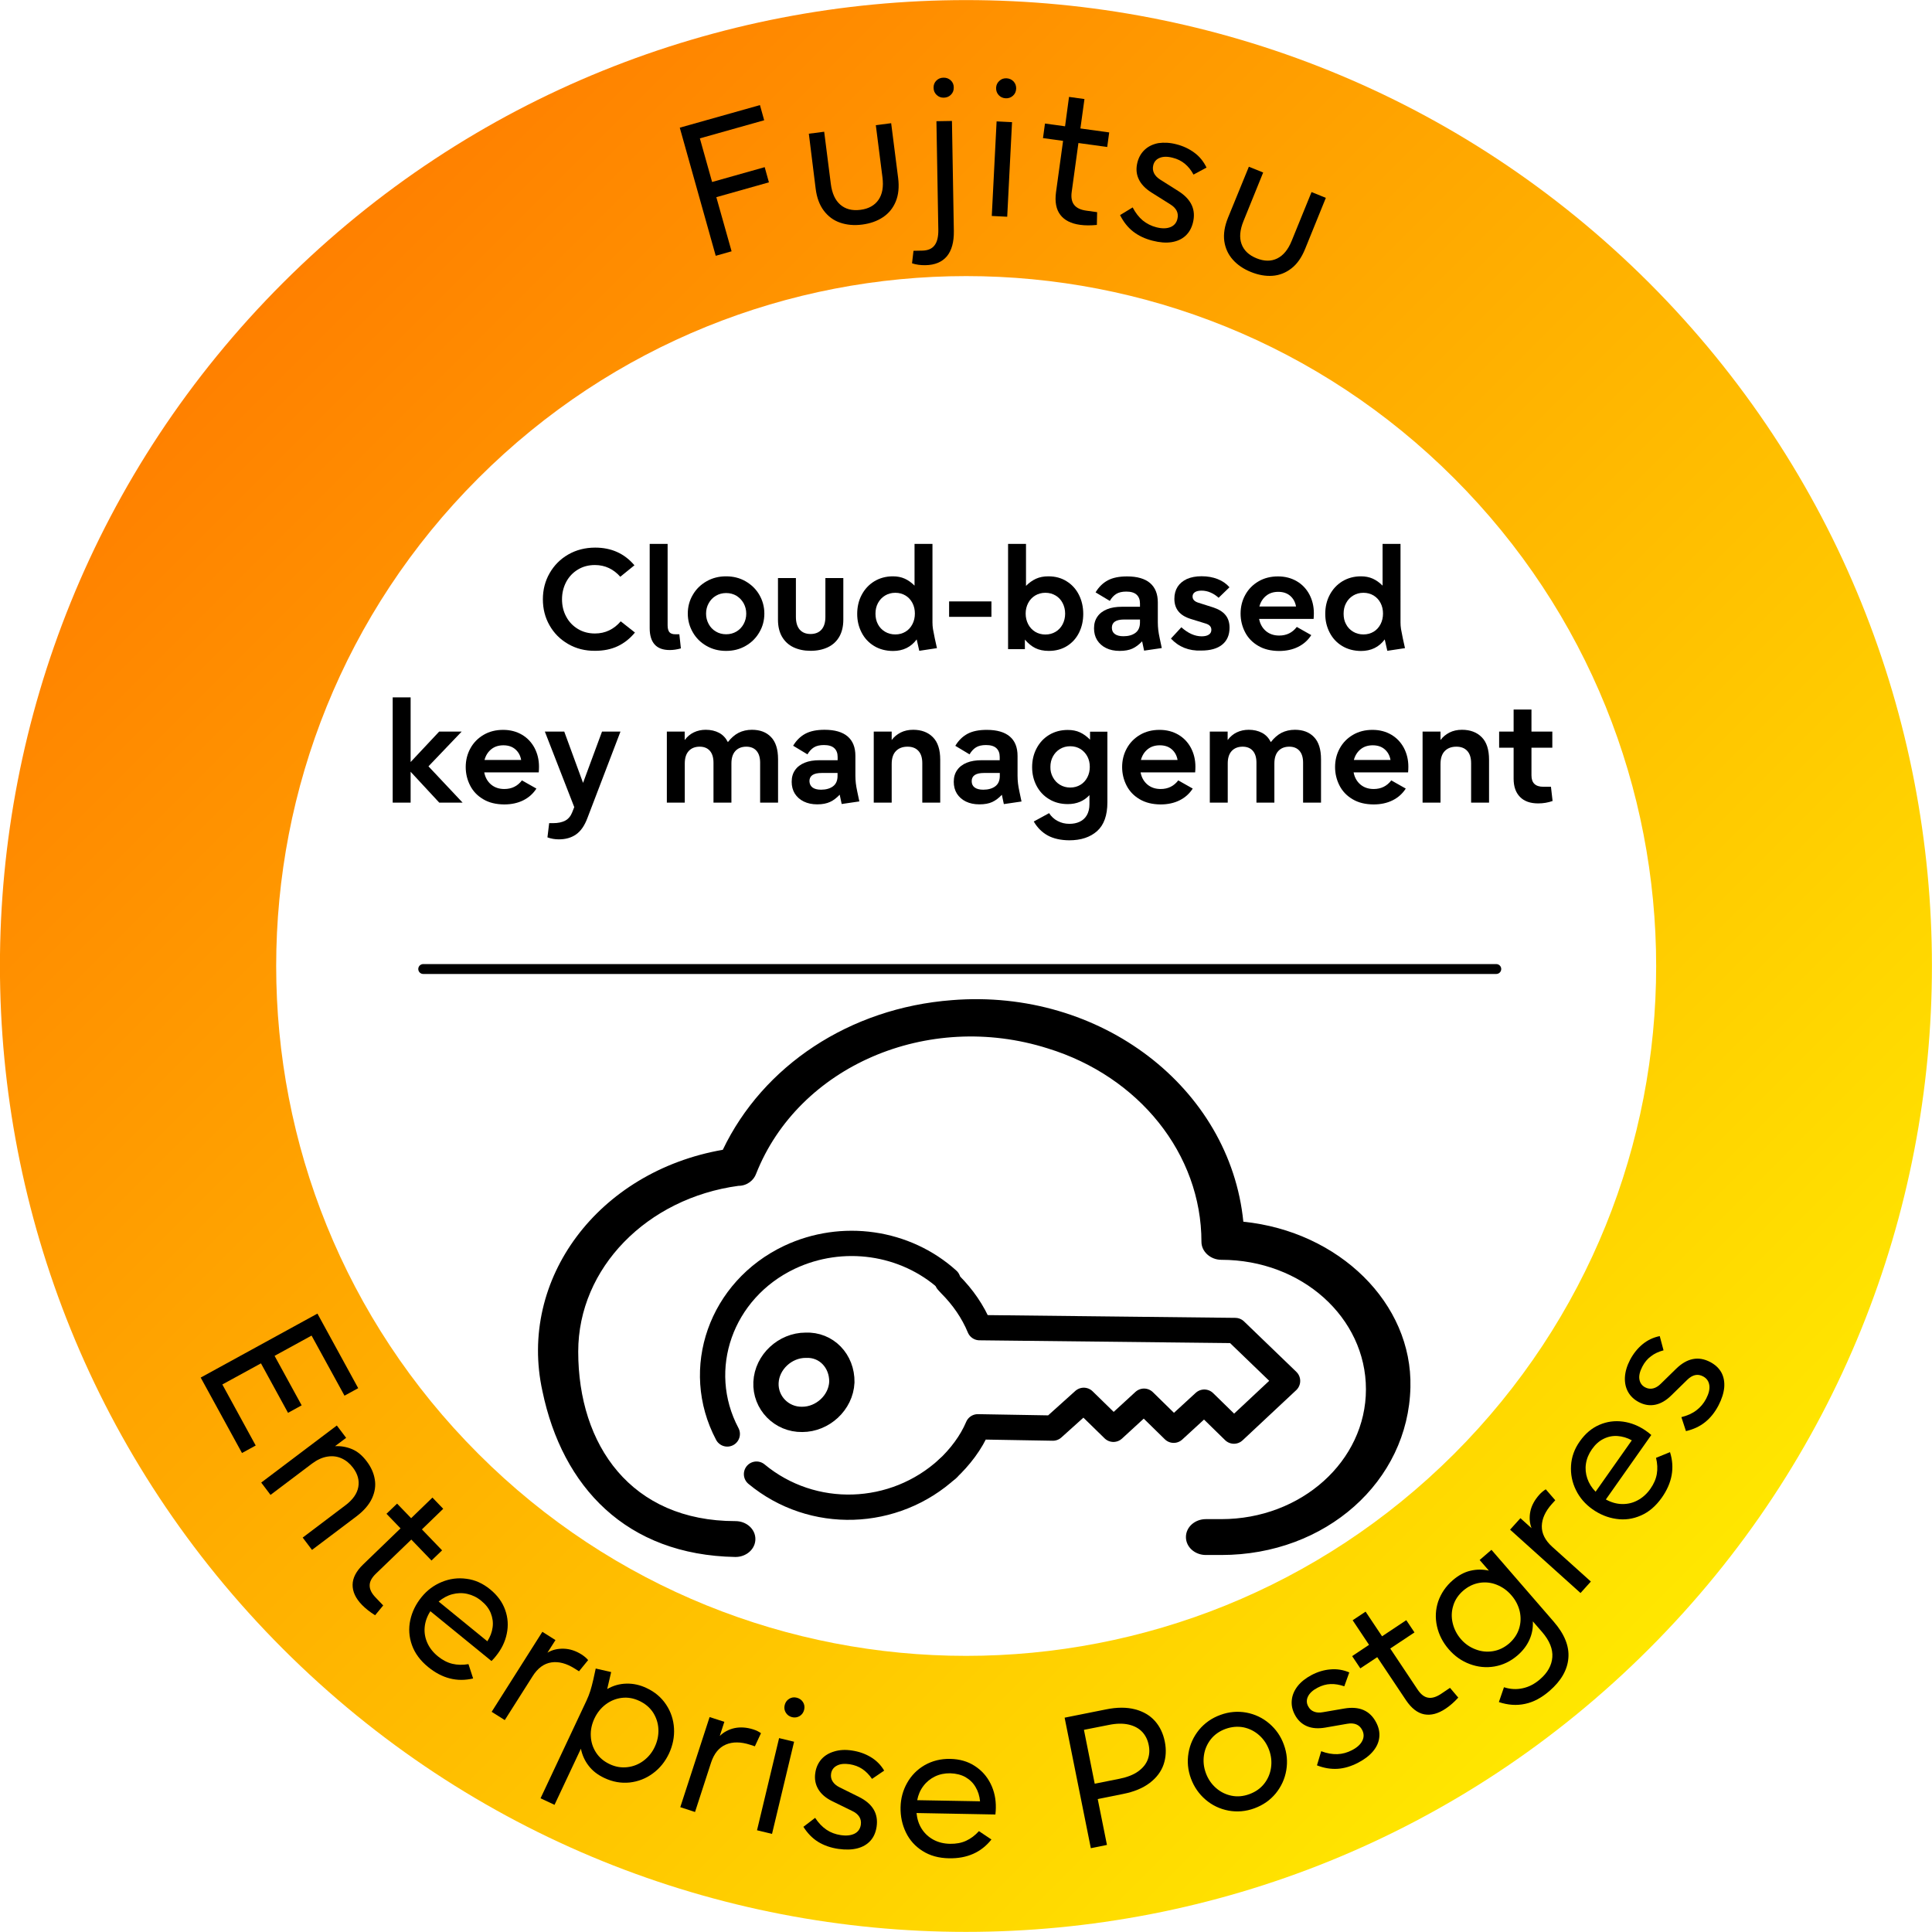 <?xml version="1.0" encoding="utf-8"?>
<!-- Generator: Adobe Illustrator 28.1.0, SVG Export Plug-In . SVG Version: 6.00 Build 0)  -->
<svg version="1.1" id="Layer_1" xmlns="http://www.w3.org/2000/svg" xmlns:xlink="http://www.w3.org/1999/xlink" x="0px" y="0px"
	 viewBox="0 0 2241 2241" style="enable-background:new 0 0 2241 2241;" xml:space="preserve">
<style type="text/css">
	.st0{fill:url(#SVGID_1_);}
	.st1{fill-rule:evenodd;clip-rule:evenodd;}
	.st2{fill:none;stroke:#000000;stroke-width:11.462;stroke-linecap:round;stroke-miterlimit:8;}
	.st3{enable-background:new    ;}
	.st4{fill:none;stroke:#000000;stroke-width:29.33;stroke-linecap:round;stroke-linejoin:round;stroke-miterlimit:10;}
	.st5{fill:none;stroke:#000000;stroke-width:29.33;stroke-miterlimit:8;}
</style>
<linearGradient id="SVGID_1_" gradientUnits="userSpaceOnUse" x1="2691.75" y1="4277.55" x2="1107.25" y2="2693.05" gradientTransform="matrix(1 0 0 1 -779 -2365)">
	<stop  offset="0" style="stop-color:#FFE700"/>
	<stop  offset="1" style="stop-color:#FF8000"/>
</linearGradient>
<path class="st0" d="M1912.9,328.1c-218.9-218.7-505.5-328-792.3-328s-573.4,109.3-792.4,328c-437.7,437.6-437.7,1146.8,0,1584.5
	s1146.8,437.7,1584.5,0C2350.3,1475.2,2350.3,765.8,1912.9,328.1z M1120.6,1920.7c-204.8,0-409.7-78.2-565.8-234.4
	c-312.6-312.4-312.6-819.2,0-1131.6c312.6-312.6,819.2-312.6,1131.8,0s312.6,819.2,0,1131.8
	C1530.1,1842.7,1325.4,1920.7,1120.6,1920.7z"/>
<path class="st1" d="M368.2,1523.7l47.3,86.5l-15.9,8.7l-38.2-69.7l-42.9,23.5l31.4,57.4l-15.8,8.7l-31.4-57.4l-44.8,24.5l38.7,70.8
	l-15.9,8.7l-47.9-87.5L368.2,1523.7z"/>
<path class="st1" d="M425.4,1695.1c5,6.6,8.1,13.5,9.3,20.8c1.3,7.3,0.2,14.7-3.2,22.1c-3.4,7.4-9.4,14.3-17.9,20.8l-51.7,39
	l-10.8-14.3l49.9-37.7c8.3-6.3,13.2-13.3,14.6-20.9s-0.6-15.1-6.1-22.4c-3.8-5-8.2-8.6-13.3-10.9c-5.1-2.3-10.6-3-16.5-2
	c-5.9,0.9-11.9,3.7-17.8,8.1l-48.1,36.3l-10.8-14.3l87.7-66.2l10.8,14.3l-12.9,9.7c6.8-0.4,13.4,0.8,19.7,3.4
	C414.7,1683.6,420.3,1688.3,425.4,1695.1z"/>
<path class="st1" d="M501.6,1737.1l12.5,13l-24.7,23.9l23.4,24.3l-12.3,11.8l-23.4-24.3l-41.3,39.8c-4.7,4.6-7.1,9.1-7,13.6
	c0,4.5,2.3,9,6.8,13.7l8.9,9.3l-9.4,11.4c-6.2-3.9-11.2-7.9-15.2-12c-7.4-7.6-11-15.4-10.9-23.4s4.2-15.8,12.3-23.6l43.3-41.8
	l-16.3-16.9l12.3-11.8l16.3,16.9L501.6,1737.1z"/>
<path class="st1" d="M558.2,1856.8c-5-4.1-10.4-6.7-16.2-8s-11.6-1.1-17.3,0.4s-11,4.4-15.9,8.5l56.5,46.1
	c3.3-5.2,5.4-10.6,6.1-16.2c0.8-5.6,0-11-2.1-16.4C567.2,1865.9,563.5,1861.1,558.2,1856.8z M568.6,1843.6
	c8.4,6.9,14.2,14.8,17.4,23.9c3.2,9,3.8,18.2,1.8,27.6c-1.9,9.4-6.2,18-12.6,25.9c-1.4,1.8-3.1,3.7-5.1,5.7l-70.9-57.8
	c-3.8,5.9-6,12.1-6.6,18.5s0.5,12.5,3.1,18.3s6.7,11,12.2,15.5c5.4,4.4,11,7.3,16.8,8.7c5.8,1.4,12,1.5,18.7,0.4l5.4,16.6
	c-18.5,4.4-35.9,0-52.1-13.2c-9.2-7.5-15.5-16-18.9-25.6s-4-19.2-1.9-28.9c2.1-9.7,6.5-18.6,13.1-26.7c6.4-7.9,14.2-13.7,23.4-17.5
	s18.8-5.1,28.7-3.7C551,1832.5,560.1,1836.7,568.6,1843.6z"/>
<path class="st1" d="M674.6,1919.1c3.1,2,5.6,4.1,7.6,6.5l-10.6,13l-4.9-3.1c-9.6-6.1-18.7-8.5-27.2-7.2s-15.8,6.6-21.7,16
	l-32.3,50.9l-15.2-9.6l58.8-92.8l15.2,9.6L635,1917c5.5-3.3,11.8-4.8,18.9-4.6C660.9,1912.6,667.8,1914.8,674.6,1919.1z"/>
<path class="st1" d="M741.7,1973c-6.7-3.2-13.5-4.4-20.3-3.6s-13,3.3-18.7,7.5c-5.6,4.2-10,9.7-13.2,16.4
	c-3.1,6.7-4.6,13.5-4.2,20.5c0.3,7,2.4,13.4,6.1,19.1c3.8,5.8,9,10.2,15.8,13.4c6.7,3.2,13.6,4.3,20.5,3.5s13.2-3.3,18.8-7.5
	s10-9.6,13-16.1c3.1-6.6,4.5-13.4,4.2-20.4s-2.4-13.4-6.1-19.3C753.8,1980.7,748.5,1976.2,741.7,1973z M750.1,1958.1
	c9.6,4.5,17.1,10.9,22.6,19.2c5.5,8.3,8.5,17.4,9.1,27.4s-1.4,19.8-5.8,29.3c-4.5,9.5-10.7,17.2-18.8,23.1c-8,5.9-17,9.4-26.9,10.5
	c-9.9,1-19.7-0.7-29.4-5.3c-7.6-3.6-13.6-8.2-18.1-14.1c-4.5-5.8-7.5-12.4-9-19.8l-30.6,65.1l-16.2-7.6l53.3-113.3
	c1.8-3.8,3.2-7.5,4.4-11.2s2.3-8.1,3.5-13.2l2.8-12.8l17.9,4.1l-4.6,19.7c6.9-4,14.3-6.1,22.3-6.3
	C734.5,1952.7,742.4,1954.4,750.1,1958.1z"/>
<path class="st1" d="M873.7,2006c3.5,1.1,6.5,2.6,9,4.4l-7.1,15.2l-5.5-1.8c-10.8-3.5-20.2-3.6-28.2-0.2
	c-7.9,3.4-13.6,10.3-17.1,20.9l-18.6,57.3l-17.1-5.6l34-104.5l17.1,5.5l-5.3,16.4c4.6-4.5,10.3-7.6,17.1-9.1
	C858.8,2003.1,866.1,2003.6,873.7,2006z"/>
<path class="st1" d="M903.7,2016.1l17.4,4.2l-25.6,106.9l-17.4-4.2L903.7,2016.1z M924.1,1969.2c3.2,0.8,5.6,2.5,7.3,5.1
	c1.7,2.7,2.1,5.6,1.4,8.8c-0.8,3.3-2.5,5.7-5.2,7.4c-2.7,1.6-5.7,2.1-8.9,1.3c-3.1-0.8-5.5-2.5-7.2-5.2s-2.1-5.7-1.3-8.9
	c0.8-3.1,2.5-5.5,5.2-7.2C918,1968.9,920.9,1968.4,924.1,1969.2z"/>
<path class="st1" d="M988.3,2030.5c8,1.2,15.2,3.7,21.7,7.6s11.7,9.1,15.6,15.7l-14.1,9.6c-3.3-4.8-7.1-8.7-11.3-11.5
	s-9.1-4.6-14.6-5.5c-6.2-0.9-11.2-0.4-15,1.7c-3.8,2-6,5.2-6.6,9.3c-0.5,3.3,0.1,6.4,1.9,9.1c1.7,2.7,4.5,5,8.2,6.8l22.2,11
	c15.9,7.9,22.8,19.4,20.5,34.7c-1,6.5-3.3,11.9-7.2,16.2c-3.8,4.2-8.9,7.2-15.2,8.8s-13.7,1.8-22,0.6c-9-1.3-16.8-4.1-23.5-8.2
	c-6.7-4.2-12.3-10-17-17.4l13.6-10.4c3.9,5.9,8.3,10.5,13.2,13.8s10.4,5.3,16.4,6.2c6.7,1,12,0.4,16.2-1.7c4.1-2.1,6.5-5.6,7.2-10.3
	c1-6.9-2.3-12.3-10-16l-23.1-11.3c-7.6-3.7-13-8.4-16.3-14s-4.5-11.9-3.4-18.9c0.9-6.2,3.3-11.4,7-15.7c3.8-4.3,8.8-7.3,14.9-9.1
	C973.8,2029.7,980.7,2029.3,988.3,2030.5z"/>
<path class="st1" d="M1102.2,2056.9c-6.4-0.1-12.3,1.1-17.7,3.7c-5.3,2.6-9.8,6.2-13.4,11c-3.6,4.7-6,10.2-7.2,16.5l72.9,1.3
	c-0.6-6.2-2.3-11.7-5.2-16.5c-2.8-4.9-6.8-8.7-11.8-11.6C1114.9,2058.6,1109,2057.1,1102.2,2056.9z M1102.1,2040.2
	c10.9,0.2,20.4,2.9,28.4,8.1c8.1,5.2,14.2,12,18.5,20.6s6.3,18,6.1,28.2c0,2.3-0.2,4.8-0.5,7.6l-91.5-1.7c0.7,7,2.7,13.2,6.2,18.6
	c3.5,5.4,8.1,9.5,13.7,12.5c5.7,3,12,4.5,19.1,4.6c6.9,0.1,13.1-1,18.5-3.5s10.4-6.2,14.9-11.2l14.5,9.7
	c-11.8,14.9-28.2,22.2-49.2,21.8c-11.9-0.2-22.1-3-30.7-8.5c-8.6-5.4-15-12.6-19.3-21.5s-6.4-18.6-6.2-29.1
	c0.2-10.2,2.7-19.6,7.6-28.3s11.7-15.6,20.3-20.6C1081.5,2042.4,1091.3,2040,1102.1,2040.2z"/>
<path class="st1" d="M1257.3,2006.5l12.5,62.5l29-5.8c8.8-1.8,16-4.6,21.4-8.5s9.1-8.4,11.1-13.7c2-5.3,2.4-10.9,1.1-17
	c-1.2-6-3.7-11.1-7.6-15.2s-9.1-6.9-15.6-8.4c-6.6-1.5-14.2-1.4-23,0.4L1257.3,2006.5z M1234.9,1992.4l48-9.6
	c12.8-2.6,24-2.6,33.6-0.1s17.3,7,23.1,13.5s9.6,14.5,11.5,24c1.9,9.4,1.4,18.2-1.4,26.5c-2.8,8.2-8.2,15.4-16.1,21.4
	s-18.2,10.3-31,12.8l-29.3,5.9l10.7,53.2l-18.7,3.8L1234.9,1992.4z"/>
<path class="st1" d="M1421.6,2005.4c-7.1,2.6-12.8,6.6-17.1,12c-4.3,5.5-7,11.7-8,18.6s-0.3,13.8,2.2,20.6s6.3,12.5,11.6,17.2
	c5.3,4.7,11.3,7.7,18.1,9.1c6.8,1.4,13.7,0.8,20.8-1.8c7.1-2.6,12.8-6.6,17.1-12s7-11.7,8-18.6c1-6.9,0.3-13.8-2.2-20.6
	c-2.5-6.8-6.3-12.5-11.6-17.2c-5.2-4.6-11.3-7.7-18.1-9.1C1435.6,2002.3,1428.6,2002.9,1421.6,2005.4z M1415.6,1989.2
	c10-3.7,20.1-4.5,30.1-2.7c10,1.9,18.9,6.1,26.6,12.7s13.4,14.7,16.9,24.5c3.6,9.8,4.5,19.7,2.8,29.7s-5.8,18.9-12.2,26.8
	c-6.5,7.9-14.7,13.6-24.7,17.3s-20.1,4.5-30.1,2.7c-10-1.9-18.9-6.1-26.6-12.7c-7.7-6.6-13.4-14.8-17-24.6s-4.5-19.6-2.8-29.6
	s5.8-18.9,12.2-26.8C1397.4,1998.6,1405.6,1992.8,1415.6,1989.2z"/>
<path class="st1" d="M1521.2,1943c7.2-3.8,14.5-6,22-6.6c7.5-0.7,14.8,0.5,21.9,3.5l-5.8,16.1c-5.6-1.9-10.9-2.8-15.9-2.6
	c-5.1,0.2-10.1,1.6-15,4.2c-5.6,2.9-9.3,6.3-11.2,10.2c-1.9,3.9-1.8,7.7,0.2,11.4c1.6,3,3.8,5.1,6.8,6.2c3,1.2,6.5,1.4,10.6,0.6
	l24.4-4.2c17.5-3,29.8,2.3,37,16c3.1,5.8,4.3,11.6,3.7,17.3c-0.6,5.7-2.9,11-7.1,16.1s-10,9.5-17.4,13.4c-8.1,4.2-16,6.6-23.8,7.1
	s-15.8-0.8-24-4l4.9-16.4c6.6,2.5,12.9,3.6,18.8,3.4s11.5-1.8,16.9-4.6c6-3.1,10-6.8,12-10.9c2.1-4.2,2-8.4-0.2-12.6
	c-3.2-6.2-9.1-8.6-17.5-7.1l-25.3,4.4c-8.3,1.4-15.4,0.9-21.4-1.7s-10.6-7-13.9-13.3c-2.9-5.5-4.1-11.1-3.5-16.8
	c0.5-5.7,2.8-11.1,6.7-16.2C1508.9,1951,1514.3,1946.7,1521.2,1943z"/>
<path class="st1" d="M1569,1879.4l15-10l19.1,28.6l28.1-18.7l9.5,14.2l-28.1,18.7l31.8,47.7c3.7,5.5,7.7,8.6,12.1,9.3
	c4.4,0.8,9.3-0.7,14.7-4.2l10.7-7.2l9.6,11.3c-4.9,5.4-9.8,9.6-14.6,12.8c-8.8,5.9-17.1,8.1-24.9,6.6s-14.8-7-21.1-16.3l-33.4-50
	l-19.6,13l-9.5-14.2l19.6-13.1L1569,1879.4z"/>
<path class="st1" d="M1697.2,1845.1c-5.6,4.9-9.5,10.6-11.5,17.3c-2.1,6.7-2.3,13.4-0.7,20.2c1.6,6.8,4.7,13,9.4,18.5
	c4.7,5.5,10.4,9.5,17,12c6.6,2.6,13.3,3.3,20.2,2.2c6.9-1.1,13.1-4.1,18.8-8.9c5.6-4.9,9.5-10.6,11.6-17.2s2.3-13.3,0.8-20.1
	c-1.6-6.8-4.8-13.1-9.7-18.7c-4.8-5.6-10.5-9.6-17-12.2s-13.2-3.3-20-2.2C1709.1,1837.2,1702.9,1840.2,1697.2,1845.1z
	 M1685.2,1832.9c6.4-5.5,13.1-9.2,20.2-10.9c7.1-1.7,14.3-1.8,21.6-0.2l-10.7-12.3l13.7-11.8l72.1,83.2
	c12.6,14.5,18.3,28.6,17.1,42.4c-1.1,13.7-8.4,26.4-21.8,38c-9.2,8-18.7,13.1-28.5,15.1c-9.7,2.1-19.8,1.4-30.3-2.1l5.9-17.2
	c7.2,2.3,14.3,2.8,21.6,1.2c7.2-1.5,14-5,20.3-10.5c8.8-7.6,13.5-16.1,14.2-25.6c0.7-9.4-3.2-19.1-11.8-29.1l-10.8-12.4
	c0.4,7.4-0.9,14.5-3.9,21.2c-3,6.8-7.6,12.8-13.8,18.2c-8,6.9-16.9,11.2-26.7,12.9c-9.8,1.7-19.4,0.7-28.8-2.8s-17.5-9.2-24.4-17.2
	s-11.4-16.8-13.6-26.6c-2.2-9.8-1.7-19.4,1.4-28.8C1671.5,1848.2,1677.1,1839.9,1685.2,1832.9z"/>
<path class="st1" d="M1785.4,1733.9c2.4-2.7,5-4.8,7.6-6.4l11,12.7l-3.9,4.3c-7.6,8.5-11.5,17-11.7,25.6s3.9,16.7,12.1,24.1
	l44.8,40.3l-12,13.3l-81.7-73.5l12-13.3l12.9,11.6c-2.3-6-2.8-12.5-1.4-19.4C1776.5,1746.3,1780.1,1739.9,1785.4,1733.9z"/>
<path class="st1" d="M1846.5,1681.1c-3.7,5.3-6,10.8-6.9,16.7c-0.9,5.9-0.3,11.6,1.6,17.2s5.1,10.7,9.6,15.3l42-59.6
	c-5.4-3-11-4.6-16.6-5s-11,0.7-16.2,3.3C1854.9,1671.5,1850.4,1675.5,1846.5,1681.1z M1832.6,1671.7c6.3-8.9,13.8-15.2,22.6-19
	c8.8-3.8,17.9-5,27.4-3.7s18.4,4.9,26.8,10.8c1.9,1.3,3.9,2.9,6,4.7l-52.7,74.8c6.2,3.4,12.5,5.2,18.9,5.3
	c6.4,0.1,12.4-1.3,18.1-4.4c5.6-3,10.5-7.4,14.6-13.2c4-5.7,6.5-11.4,7.5-17.3s0.7-12.1-0.9-18.7l16.2-6.6
	c5.7,18.1,2.5,35.8-9.6,52.9c-6.9,9.7-14.9,16.6-24.2,20.6c-9.3,4.1-18.8,5.4-28.7,3.9c-9.8-1.4-19-5.2-27.5-11.2
	c-8.3-5.9-14.7-13.2-19.1-22.2c-4.4-8.9-6.3-18.4-5.7-28.4C1822.9,1690.1,1826.2,1680.6,1832.6,1671.7z"/>
<path class="st1" d="M1890.8,1577.3c3.8-7.2,8.6-13.2,14.4-18s12.5-8,20-9.5l4.4,16.5c-5.7,1.5-10.6,3.8-14.6,6.9
	c-4.1,3-7.4,7-10,12c-2.9,5.6-4.1,10.5-3.4,14.7s2.9,7.3,6.6,9.3c3,1.6,6,2,9.2,1.3c3.1-0.7,6.2-2.6,9.1-5.5l17.7-17.3
	c12.7-12.4,25.9-15,39.6-7.8c5.8,3.1,10.1,7.1,12.9,12.1c2.7,5,3.8,10.8,3.3,17.3c-0.6,6.5-2.8,13.5-6.7,21
	c-4.2,8-9.4,14.5-15.6,19.4c-6.1,4.9-13.5,8.3-22.1,10.3l-5.3-16.2c6.9-1.7,12.7-4.3,17.4-7.9c4.7-3.6,8.5-8,11.3-13.4
	c3.1-6,4.4-11.2,3.7-15.8c-0.7-4.6-3.1-8-7.3-10.2c-6.2-3.3-12.3-1.9-18.4,4.1l-18.4,18c-6,5.9-12.2,9.5-18.6,10.8s-12.7,0.3-19-3
	c-5.5-2.9-9.7-6.8-12.5-11.8s-4-10.7-3.7-17.1C1885.2,1590.9,1887.2,1584.2,1890.8,1577.3z"/>
<path class="st1" d="M788.5,148.1l93-26.2l4.9,17.6l-74.6,21l14.2,50.6l61-17.2l4.9,17.6l-61,17.2l17.7,62.8l-18.4,5.2L788.5,148.1z
	"/>
<path class="st1" d="M938.2,155.1l17.8-2.3l7.7,60.5c1.4,10.9,5,18.9,11,24.1c6,5.2,13.7,7.2,23.3,6c9.5-1.2,16.5-5.1,21-11.6
	s6-15.2,4.6-26.1l-7.7-60.5l17.8-2.3l8.1,63.6c1.3,10.5,0.4,19.6-2.8,27.3c-3.2,7.7-8.1,13.7-14.9,18.2c-6.7,4.5-14.8,7.3-24.1,8.5
	s-17.8,0.4-25.4-2.2c-7.7-2.6-14-7.3-19-13.9c-5-6.6-8.2-15.2-9.5-25.7L938.2,155.1z"/>
<path class="st1" d="M1086.2,140.6l18-0.3l2.2,127.6c0.2,12.8-2.5,22.6-8,29.3c-5.6,6.7-13.9,10.2-24.9,10.4
	c-5.7,0.1-10.9-0.6-15.6-2.2l1.7-14.5l10.1-0.2c6.5-0.1,11.3-2.1,14.3-6.1c3.1-4,4.5-10,4.4-18.1L1086.2,140.6z M1094.4,90.1
	c3.3-0.1,6.1,1,8.4,3.1s3.5,4.9,3.5,8.2c0.1,3.4-1,6.2-3.2,8.4c-2.2,2.3-5,3.4-8.3,3.5s-6.1-1-8.4-3.2s-3.5-5-3.5-8.3
	c-0.1-3.3,1-6.1,3.2-8.3C1088.3,91.3,1091.1,90.1,1094.4,90.1z"/>
<path class="st1" d="M1156,140.8l17.9,0.9l-5.6,109.7l-17.9-0.9L1156,140.8z M1167.5,90.8c3.3,0.2,6,1.4,8.2,3.7
	c2.1,2.3,3.1,5.1,3,8.4c-0.2,3.4-1.4,6.1-3.8,8.2s-5.2,3.1-8.5,2.9c-3.2-0.2-5.9-1.4-8-3.7c-2.1-2.3-3.1-5.2-3-8.5
	c0.2-3.2,1.4-5.9,3.8-8C1161.5,91.6,1164.2,90.7,1167.5,90.8z"/>
<path class="st1" d="M1240,112.4l17.9,2.5l-4.7,34.1l33.4,4.6l-2.3,16.9l-33.4-4.6l-7.8,56.8c-0.9,6.5,0.1,11.5,2.9,15
	s7.4,5.7,13.8,6.6l12.8,1.8l-0.3,14.8c-7.3,0.7-13.7,0.7-19.4-0.1c-10.5-1.4-18.2-5.3-23-11.6s-6.5-15-5-26.2l8.2-59.6l-23.3-3.2
	l2.3-16.9l23.3,3.2L1240,112.4z"/>
<path class="st1" d="M1364.7,167.4c7.8,2,14.8,5.3,20.8,9.8c6.1,4.5,10.7,10.3,14,17.2l-15.1,8.1c-2.8-5.2-6.2-9.4-10.1-12.6
	c-3.9-3.2-8.6-5.6-14-6.9c-6.1-1.6-11.1-1.5-15.1,0.1s-6.5,4.5-7.5,8.6c-0.8,3.3-0.5,6.3,0.9,9.2s3.9,5.4,7.4,7.6l20.9,13.2
	c15,9.5,20.6,21.7,16.8,36.7c-1.6,6.4-4.6,11.5-8.8,15.3c-4.2,3.8-9.6,6.2-16,7.2c-6.5,1-13.8,0.4-22-1.7
	c-8.8-2.2-16.3-5.8-22.5-10.6c-6.2-4.8-11.2-11.2-15.2-19.1l14.6-8.9c3.3,6.3,7.2,11.3,11.7,15.1c4.6,3.7,9.8,6.4,15.7,7.9
	c6.5,1.7,11.9,1.6,16.3-0.1c4.3-1.7,7.1-4.9,8.2-9.5c1.7-6.8-1-12.5-8.3-17l-21.8-13.7c-7.1-4.5-12.1-9.7-14.8-15.6
	c-2.8-5.9-3.2-12.3-1.5-19.2c1.5-6,4.4-11,8.6-14.9s9.5-6.4,15.8-7.6C1350.2,165.1,1357.1,165.4,1364.7,167.4z"/>
<path class="st1" d="M1448.6,193.4l16.6,6.7l-22.9,56.5c-4.1,10.2-4.9,19-2.2,26.4c2.7,7.5,8.5,13,17.4,16.6s16.9,3.7,24,0.2
	s12.7-10.3,16.8-20.5l23-56.5l16.6,6.7l-24.1,59.4c-4,9.8-9.2,17.3-15.8,22.4c-6.5,5.1-13.8,8-21.9,8.6c-8,0.6-16.4-0.9-25.1-4.4
	s-15.7-8.3-21.1-14.4s-8.6-13.2-9.8-21.4c-1.1-8.2,0.3-17.2,4.3-27.1L1448.6,193.4z"/>
<path class="st2" d="M490.9,1124h1244.7"/>
<g class="st3">
	<path d="M659,747c-9.2-5.3-16.4-12.5-21.6-21.7c-5.2-9.1-7.7-19.2-7.7-30.2c0-11,2.6-21.1,7.8-30.2c5.2-9.1,12.4-16.4,21.6-21.7
		c9.2-5.3,19.7-8,31.3-8c18.7,0,33.9,6.8,45.5,20.5L719.5,669c-3.9-4.4-8.3-7.8-13.2-10.1c-4.9-2.3-10.3-3.5-16.2-3.5
		c-7.4,0-13.9,1.7-19.7,5.2c-5.8,3.5-10.3,8.2-13.6,14.3c-3.2,6.1-4.9,12.8-4.9,20.2s1.6,14.2,4.9,20.2c3.2,6.1,7.8,10.8,13.6,14.3
		c5.8,3.5,12.4,5.2,19.7,5.2c6,0,11.5-1.2,16.5-3.6c5-2.4,9.5-5.9,13.4-10.5l16.5,13c-5.7,6.9-12.3,12.2-19.9,15.8
		c-7.6,3.6-16.4,5.4-26.3,5.4C678.7,755,668.3,752.4,659,747z"/>
	<path d="M759.3,747.5c-3.8-4.3-5.7-10.6-5.7-18.9v-97.7h20.8v94.5c0,3.5,0.7,6.1,2,7.8c1.3,1.6,3.6,2.5,6.7,2.5h4.9l1.8,16.4
		c-4.6,1.3-8.9,1.9-13,1.9C768.9,754,763.1,751.8,759.3,747.5z"/>
	<path d="M819.5,749.2c-6.8-3.9-12.1-9.1-15.9-15.8c-3.8-6.6-5.8-13.8-5.8-21.7c0-7.8,1.9-15.1,5.8-21.7c3.8-6.6,9.1-11.8,15.9-15.7
		s14.3-5.8,22.7-5.8s16,1.9,22.7,5.8s12.1,9.1,15.9,15.7c3.8,6.6,5.8,13.8,5.8,21.7c0,7.8-1.9,15.1-5.8,21.7
		c-3.8,6.6-9.1,11.9-15.9,15.8s-14.3,5.8-22.7,5.8S826.3,753.1,819.5,749.2z M822,723.8c2,3.7,4.7,6.6,8.3,8.7
		c3.5,2.1,7.5,3.2,12,3.2c4.5,0,8.5-1.1,12-3.2c3.5-2.1,6.3-5,8.3-8.7c2-3.7,3-7.7,3-12s-1-8.3-3-12c-2-3.6-4.8-6.5-8.3-8.7
		c-3.5-2.1-7.5-3.2-12-3.2c-4.5,0-8.4,1.1-12,3.2c-3.5,2.1-6.3,5-8.3,8.7c-2,3.6-3,7.6-3,12S820,720.1,822,723.8z"/>
	<path d="M920.4,750.8c-5.7-2.7-10.1-6.8-13.3-12.2c-3.1-5.4-4.7-12-4.7-19.8v-48.3h20.8v45.1c0,6.4,1.5,11.3,4.4,14.7
		c3,3.4,7.2,5.1,12.6,5.1s9.7-1.7,12.7-5.1c3-3.4,4.5-8.3,4.5-14.7v-45.1h20.8v48.3c0,7.8-1.6,14.4-4.7,19.8
		c-3.1,5.4-7.6,9.5-13.3,12.2c-5.7,2.7-12.4,4.1-20,4.1C932.7,754.9,926.1,753.5,920.4,750.8z"/>
	<path d="M1013.9,749.3c-6.3-3.8-11.1-9-14.5-15.6c-3.4-6.6-5.1-13.7-5.1-21.6c0-8.1,1.7-15.5,5.2-22.1c3.5-6.6,8.3-11.8,14.6-15.7
		c6.3-3.8,13.5-5.8,21.6-5.8c5.1,0,9.7,0.9,13.7,2.7c4,1.8,7.8,4.5,11.4,8.1v-48.4h20.8V722c0,2.6,0.2,5.2,0.6,7.7
		c0.4,2.5,1.1,6.1,2.1,10.8l2.5,11.3l-20.5,3.1l-3-13.2c-6.6,8.9-15.8,13.4-27.6,13.4C1027.4,755,1020.1,753.1,1013.9,749.3z
		 M1018.3,724c1.9,3.7,4.7,6.6,8.2,8.7c3.5,2.1,7.5,3.2,12,3.2c4.5,0,8.4-1.1,11.9-3.2c3.5-2.1,6.1-5.1,8-8.8
		c1.9-3.7,2.8-7.8,2.8-12.2c0-4.5-0.9-8.5-2.8-12.2c-1.9-3.7-4.6-6.6-8-8.7c-3.5-2.1-7.4-3.2-11.9-3.2c-4.5,0-8.4,1.1-11.9,3.2
		c-3.5,2.1-6.2,5-8.2,8.7c-2,3.7-2.9,7.8-2.9,12.3S1016.4,720.4,1018.3,724z"/>
</g>
<g class="st3">
	<path d="M1100.9,697.6h49.1v17.9h-49.1V697.6z"/>
</g>
<g class="st3">
	<path d="M1201,751.8c-4.3-2.1-8.4-5.5-12.2-9.9V753h-19.5V630.9h20.8v48.7c3.6-3.7,7.5-6.4,11.6-8.3c4.2-1.9,8.9-2.8,14.3-2.8
		c8.1,0,15.2,1.9,21.3,5.8c6.1,3.8,10.9,9.1,14.2,15.7c3.3,6.6,5,14,5,22.1c0,7.9-1.6,15.1-4.8,21.6c-3.2,6.5-7.8,11.7-13.8,15.5
		c-6,3.8-13.1,5.8-21.3,5.8C1210.5,755,1205.3,753.9,1201,751.8z M1192.6,724c1.9,3.7,4.6,6.6,8.1,8.8c3.5,2.1,7.4,3.2,11.9,3.2
		c4.5,0,8.4-1.1,11.9-3.2c3.5-2.1,6.2-5.1,8.1-8.7c1.9-3.7,2.9-7.8,2.9-12.3s-1-8.6-2.9-12.3c-1.9-3.7-4.6-6.6-8.1-8.7
		c-3.5-2.1-7.5-3.2-11.9-3.2c-4.5,0-8.4,1.1-11.9,3.2c-3.5,2.1-6.2,5.1-8.1,8.7c-1.9,3.7-2.9,7.7-2.9,12.2
		C1189.7,716.2,1190.7,720.3,1192.6,724z"/>
	<path d="M1283,751.7c-4.5-2.2-7.9-5.3-10.4-9.2c-2.4-3.9-3.6-8.5-3.6-13.7c0-5.3,1.3-9.8,3.9-13.5c2.6-3.8,6.3-6.6,11.2-8.6
		c4.9-2,10.6-2.9,17.4-2.9h20.8v-3.9c0-4.3-1.3-7.7-3.9-10.1c-2.6-2.4-6.6-3.6-12-3.6c-4.8,0-8.7,0.9-11.6,2.7s-5.4,4.5-7.5,8.1
		l-16.5-9.9c3.7-6.2,8.4-10.8,14.1-13.9c5.8-3.1,13.2-4.6,22.4-4.6c11.8,0,20.7,2.6,26.7,7.7c6,5.2,9,12.6,9,22.5v23
		c0,3.1,0.2,6,0.5,8.8s0.9,6,1.7,9.8l2.4,11.3l-20.5,3l-2.3-10.8c-3.6,3.8-7.3,6.6-11.2,8.4s-8.8,2.7-14.9,2.7
		C1292.7,755,1287.4,753.9,1283,751.7z M1293.1,735.4c2.3,1.7,5.6,2.6,10,2.6c5.7,0,10.4-1.3,13.9-3.9c3.5-2.6,5.3-6.6,5.3-12.1
		v-3.4h-18.4c-9.5,0-14.2,3.2-14.2,9.5C1289.7,731.2,1290.8,733.7,1293.1,735.4z"/>
	<path d="M1373.8,751.5c-5.8-2.3-11-5.9-15.6-10.8l12.1-13.1c3.8,3.4,7.6,6,11.6,7.8c4,1.8,8,2.7,12,2.7c3.6,0,6.4-0.7,8.3-2
		c2-1.3,2.9-3.2,2.9-5.6c0-3.5-2.2-5.9-6.5-7.2l-17.5-5.4c-12.6-3.9-18.9-11.6-18.9-23.3c0-5.3,1.2-9.9,3.7-13.9
		c2.5-3.9,6.1-6.9,10.8-9.1c4.8-2.1,10.5-3.2,17.1-3.2c6.8,0,13,1.1,18.6,3.3c5.6,2.2,10.2,5.4,13.7,9.5l-12.6,12.2
		c-2.7-2.5-5.7-4.5-9.1-6c-3.4-1.5-6.9-2.3-10.6-2.3c-3.4,0-6,0.6-7.8,1.8c-1.8,1.2-2.7,2.9-2.7,5c0,3.4,2.2,5.8,6.7,7.2l16.7,5.3
		c6.6,2.1,11.5,5,14.7,8.9c3.2,3.8,4.8,8.8,4.8,14.8c0,8.5-2.9,15.1-8.6,19.7c-5.7,4.6-13.8,6.8-24.2,6.8
		C1386.1,754.9,1379.6,753.8,1373.8,751.5z"/>
	<path d="M1459.4,749.1c-6.7-3.9-11.8-9.2-15.2-15.8c-3.4-6.6-5.2-13.8-5.2-21.6c0-7.8,1.8-15.1,5.4-21.6
		c3.6-6.6,8.7-11.8,15.3-15.7c6.6-3.9,14.2-5.8,22.7-5.8c8.2,0,15.5,1.9,21.8,5.6c6.3,3.7,11.1,8.8,14.6,15.3
		c3.4,6.5,5.2,13.7,5.2,21.8c0,2.4-0.1,4.6-0.3,6.6h-63.2c1.1,5.9,3.8,10.6,7.9,14.1c4.2,3.5,9.3,5.2,15.4,5.2
		c8.5,0,15.3-3.3,20.4-10l16.8,9.5c-3.8,5.9-8.8,10.4-15.2,13.6c-6.4,3.2-13.8,4.8-22.2,4.8C1474.1,755,1466.1,753.1,1459.4,749.1z
		 M1503.3,703.5c-0.9-5.2-3.2-9.3-6.8-12.4c-3.6-3.1-8.2-4.6-13.8-4.6c-5.6,0-10.3,1.5-14.1,4.6c-3.8,3.1-6.4,7.2-7.8,12.4H1503.3z"
		/>
	<path d="M1556.8,749.3c-6.3-3.8-11.1-9-14.5-15.6c-3.4-6.6-5.1-13.7-5.1-21.6c0-8.1,1.7-15.5,5.2-22.1c3.5-6.6,8.3-11.8,14.6-15.7
		c6.3-3.8,13.5-5.8,21.6-5.8c5.1,0,9.7,0.9,13.7,2.7c4,1.8,7.8,4.5,11.4,8.1v-48.4h20.8V722c0,2.6,0.2,5.2,0.6,7.7
		c0.4,2.5,1.1,6.1,2.1,10.8l2.5,11.3l-20.5,3.1l-3-13.2c-6.6,8.9-15.8,13.4-27.6,13.4C1570.3,755,1563.1,753.1,1556.8,749.3z
		 M1561.3,724c1.9,3.7,4.7,6.6,8.2,8.7c3.5,2.1,7.5,3.2,12,3.2c4.5,0,8.4-1.1,11.9-3.2c3.5-2.1,6.1-5.1,8-8.8
		c1.9-3.7,2.8-7.8,2.8-12.2c0-4.5-0.9-8.5-2.8-12.2c-1.9-3.7-4.6-6.6-8-8.7c-3.5-2.1-7.4-3.2-11.9-3.2c-4.5,0-8.4,1.1-11.9,3.2
		c-3.5,2.1-6.2,5-8.2,8.7c-2,3.7-2.9,7.8-2.9,12.3S1559.3,720.4,1561.3,724z"/>
</g>
<g class="st3">
	<path d="M476.3,895.2V931h-20.8V808.9h20.8v75l33.1-35.3h26.1L497,888.9l39.6,42.1h-27.1L476.3,895.2z"/>
	<path d="M560.6,927.1c-6.7-3.9-11.8-9.2-15.2-15.8c-3.4-6.6-5.2-13.8-5.2-21.6c0-7.8,1.8-15.1,5.4-21.6c3.6-6.6,8.7-11.8,15.3-15.7
		c6.6-3.9,14.2-5.8,22.7-5.8c8.2,0,15.5,1.9,21.8,5.6c6.3,3.7,11.1,8.8,14.6,15.3c3.4,6.5,5.2,13.7,5.2,21.8c0,2.4-0.1,4.6-0.3,6.6
		h-63.2c1.1,5.9,3.8,10.6,7.9,14.1c4.2,3.5,9.3,5.2,15.4,5.2c8.5,0,15.3-3.3,20.4-10l16.8,9.5c-3.8,5.9-8.8,10.4-15.2,13.6
		c-6.4,3.2-13.8,4.8-22.2,4.8C575.3,933,567.3,931.1,560.6,927.1z M604.5,881.5c-0.9-5.2-3.2-9.3-6.8-12.4
		c-3.6-3.1-8.2-4.6-13.8-4.6c-5.6,0-10.3,1.5-14.1,4.6c-3.8,3.1-6.4,7.2-7.8,12.4H604.5z"/>
	<path d="M635,971.3l2-16.5h4.5c5.8,0,10.5-1,14.1-2.9c3.6-2,6.3-5.1,8-9.4l2.5-6.3l-34.1-87.6h22.5l21.8,59.5l22-59.5h21.4
		l-38.3,100.2c-3.3,8.8-7.6,15.1-13.1,19c-5.5,3.9-12.2,5.8-20.1,5.8C643.5,973.6,639.1,972.8,635,971.3z"/>
	<path d="M773.4,848.6h20.8v9.8c2.9-3.9,6.4-6.9,10.6-8.9c4.2-2,8.8-3,13.8-3c5.9,0,11,1.2,15.4,3.5c4.4,2.3,7.8,5.9,10.3,10.8
		c3.7-4.8,7.8-8.4,12.4-10.8c4.6-2.3,9.8-3.5,15.5-3.5c9.4,0,16.8,2.8,22.2,8.5c5.4,5.6,8.1,14.2,8.1,25.6V931h-20.8v-46.3
		c0-6-1.4-10.6-4.2-13.8c-2.8-3.2-6.8-4.8-11.8-4.8c-5.4,0-9.6,1.7-12.7,5c-3.1,3.4-4.6,8.2-4.6,14.5V931h-20.8v-46.3
		c0-6-1.4-10.6-4.2-13.8c-2.8-3.2-6.8-4.8-11.8-4.8c-5.4,0-9.6,1.7-12.7,5c-3.1,3.4-4.6,8.2-4.6,14.5V931h-20.8V848.6z"/>
	<path d="M932.3,929.7c-4.5-2.2-7.9-5.3-10.4-9.2c-2.4-3.9-3.6-8.5-3.6-13.7c0-5.3,1.3-9.8,3.9-13.5c2.6-3.8,6.3-6.6,11.2-8.6
		c4.9-2,10.6-2.9,17.4-2.9h20.8v-3.9c0-4.3-1.3-7.7-3.9-10.1c-2.6-2.4-6.6-3.6-12-3.6c-4.8,0-8.7,0.9-11.6,2.7s-5.4,4.5-7.5,8.1
		L920,865c3.7-6.2,8.4-10.8,14.1-13.9c5.8-3.1,13.2-4.6,22.4-4.6c11.8,0,20.7,2.6,26.7,7.7c6,5.2,9,12.6,9,22.5v23
		c0,3.1,0.2,6,0.5,8.8s0.9,6,1.7,9.8l2.4,11.3l-20.5,3l-2.3-10.8c-3.6,3.8-7.3,6.6-11.2,8.4S954,933,948,933
		C942,933,936.8,931.9,932.3,929.7z M942.4,913.4c2.3,1.7,5.6,2.6,9.9,2.6c5.7,0,10.4-1.3,13.9-3.9c3.5-2.6,5.3-6.6,5.3-12.1v-3.4
		h-18.4c-9.5,0-14.2,3.2-14.2,9.5C939,909.2,940.2,911.7,942.4,913.4z"/>
	<path d="M1013.5,848.6h20.8v9.8c2.7-3.7,6.2-6.5,10.4-8.7c4.2-2.1,9-3.2,14.5-3.2c9.6,0,17.3,2.9,22.9,8.6
		c5.7,5.7,8.5,14.4,8.5,26.1V931h-20.8v-45.7c0-6.3-1.5-11.1-4.5-14.3c-3-3.3-7.2-4.9-12.6-4.9c-5.7,0-10.2,1.7-13.5,5.1
		c-3.3,3.4-4.9,8.4-4.9,15V931h-20.8V848.6z"/>
	<path d="M1120.3,929.7c-4.5-2.2-7.9-5.3-10.4-9.2c-2.4-3.9-3.6-8.5-3.6-13.7c0-5.3,1.3-9.8,3.9-13.5c2.6-3.8,6.3-6.6,11.2-8.6
		c4.9-2,10.6-2.9,17.4-2.9h20.8v-3.9c0-4.3-1.3-7.7-3.9-10.1c-2.6-2.4-6.6-3.6-12-3.6c-4.8,0-8.7,0.9-11.6,2.7s-5.4,4.5-7.5,8.1
		l-16.5-9.9c3.7-6.2,8.4-10.8,14.1-13.9c5.8-3.1,13.2-4.6,22.4-4.6c11.8,0,20.7,2.6,26.7,7.7s9,12.6,9,22.5v23c0,3.1,0.2,6,0.5,8.8
		s0.9,6,1.7,9.8l2.4,11.3l-20.5,3l-2.3-10.8c-3.6,3.8-7.3,6.6-11.2,8.4s-8.8,2.7-14.9,2.7C1130,933,1124.8,931.9,1120.3,929.7z
		 M1130.5,913.4c2.3,1.7,5.6,2.6,10,2.6c5.7,0,10.4-1.3,13.9-3.9c3.5-2.6,5.3-6.6,5.3-12.1v-3.4h-18.4c-9.5,0-14.2,3.2-14.2,9.5
		C1127.1,909.2,1128.2,911.7,1130.5,913.4z"/>
	<path d="M1215.3,969.1c-6.7-3.7-12.1-9.1-16.2-16.2l17.8-9.7c2.5,3.9,5.8,7,9.9,9.1c4.1,2.2,8.6,3.3,13.7,3.3
		c4.4,0,8.4-0.8,11.8-2.4c3.5-1.6,6.3-4.1,8.3-7.5c2-3.4,3.1-7.7,3.1-12.9v-10.5c-6.4,6.9-14.8,10.4-25.1,10.4
		c-8.2,0-15.5-1.9-21.8-5.8c-6.3-3.8-11.1-9-14.5-15.5c-3.4-6.5-5.1-13.7-5.1-21.5c0-8,1.7-15.3,5.2-21.9
		c3.5-6.6,8.3-11.8,14.6-15.6s13.5-5.7,21.6-5.7c5.3,0,10,0.9,14.1,2.8c4.1,1.9,8,4.7,11.7,8.5v-9.3h20.1v82
		c0,15.1-4,26.2-11.9,33.3c-8,7.1-18.7,10.7-32.4,10.7C1230.2,974.6,1221.9,972.7,1215.3,969.1z M1221.3,901.6
		c2,3.7,4.7,6.6,8.2,8.7c3.5,2.1,7.5,3.2,11.9,3.2c4.5,0,8.4-1.1,11.9-3.2c3.5-2.1,6.1-5.1,8-8.7c1.9-3.7,2.8-7.7,2.8-12.1
		c0-4.4-0.9-8.4-2.8-12c-1.9-3.6-4.6-6.5-8-8.7c-3.5-2.1-7.4-3.2-11.9-3.2c-4.5,0-8.4,1.1-11.9,3.2c-3.5,2.1-6.2,5-8.2,8.7
		s-2.9,7.7-2.9,12.1C1218.3,893.9,1219.3,898,1221.3,901.6z"/>
	<path d="M1322,927.1c-6.7-3.9-11.8-9.2-15.2-15.8c-3.4-6.6-5.2-13.8-5.2-21.6c0-7.8,1.8-15.1,5.4-21.6c3.6-6.6,8.7-11.8,15.3-15.7
		c6.6-3.9,14.2-5.8,22.7-5.8c8.2,0,15.5,1.9,21.8,5.6c6.3,3.7,11.1,8.8,14.6,15.3c3.4,6.5,5.2,13.7,5.2,21.8c0,2.4-0.1,4.6-0.3,6.6
		H1323c1.1,5.9,3.8,10.6,7.9,14.1c4.2,3.5,9.3,5.2,15.4,5.2c8.5,0,15.3-3.3,20.4-10l16.8,9.5c-3.8,5.9-8.8,10.4-15.2,13.6
		c-6.4,3.2-13.8,4.8-22.2,4.8C1336.8,933,1328.8,931.1,1322,927.1z M1365.9,881.5c-0.9-5.2-3.2-9.3-6.8-12.4
		c-3.6-3.1-8.2-4.6-13.8-4.6c-5.6,0-10.3,1.5-14.1,4.6c-3.8,3.1-6.4,7.2-7.8,12.4H1365.9z"/>
	<path d="M1403.2,848.6h20.8v9.8c2.9-3.9,6.4-6.9,10.6-8.9c4.2-2,8.8-3,13.8-3c5.9,0,11,1.2,15.4,3.5c4.4,2.3,7.8,5.9,10.3,10.8
		c3.7-4.8,7.8-8.4,12.4-10.8c4.6-2.3,9.8-3.5,15.5-3.5c9.4,0,16.8,2.8,22.2,8.5c5.4,5.6,8.1,14.2,8.1,25.6V931h-20.8v-46.3
		c0-6-1.4-10.6-4.2-13.8c-2.8-3.2-6.8-4.8-11.8-4.8c-5.4,0-9.6,1.7-12.7,5c-3.1,3.4-4.6,8.2-4.6,14.5V931h-20.8v-46.3
		c0-6-1.4-10.6-4.2-13.8c-2.8-3.2-6.8-4.8-11.8-4.8c-5.4,0-9.6,1.7-12.7,5c-3.1,3.4-4.6,8.2-4.6,14.5V931h-20.8V848.6z"/>
	<path d="M1569,927.1c-6.7-3.9-11.8-9.2-15.2-15.8c-3.4-6.6-5.2-13.8-5.2-21.6c0-7.8,1.8-15.1,5.4-21.6c3.6-6.6,8.7-11.8,15.3-15.7
		c6.6-3.9,14.2-5.8,22.7-5.8c8.2,0,15.5,1.9,21.8,5.6c6.3,3.7,11.1,8.8,14.6,15.3c3.4,6.5,5.2,13.7,5.2,21.8c0,2.4-0.1,4.6-0.3,6.6
		h-63.2c1.1,5.9,3.8,10.6,7.9,14.1c4.2,3.5,9.3,5.2,15.4,5.2c8.5,0,15.3-3.3,20.4-10l16.8,9.5c-3.8,5.9-8.8,10.4-15.2,13.6
		c-6.4,3.2-13.8,4.8-22.2,4.8C1583.7,933,1575.7,931.1,1569,927.1z M1612.9,881.5c-0.9-5.2-3.2-9.3-6.8-12.4
		c-3.6-3.1-8.2-4.6-13.8-4.6c-5.6,0-10.3,1.5-14.1,4.6c-3.8,3.1-6.4,7.2-7.8,12.4H1612.9z"/>
	<path d="M1650.1,848.6h20.8v9.8c2.7-3.7,6.2-6.5,10.4-8.7c4.2-2.1,9-3.2,14.5-3.2c9.6,0,17.3,2.9,22.9,8.6
		c5.7,5.7,8.5,14.4,8.5,26.1V931h-20.8v-45.7c0-6.3-1.5-11.1-4.5-14.3c-3-3.3-7.2-4.9-12.6-4.9c-5.7,0-10.2,1.7-13.5,5.1
		c-3.3,3.4-4.9,8.4-4.9,15V931h-20.8V848.6z"/>
	<path d="M1763.1,924.4c-4.9-5-7.4-12-7.4-21.2v-35.9h-16.8v-18.7h16.8V823h20.7v25.6h24.2v18.7h-24.2v32.1
		c0,8.8,4.6,13.2,13.7,13.2h8.9l1.9,16.5c-2.5,0.9-5.2,1.6-8.1,2.1s-5.8,0.7-8.7,0.7C1775,931.9,1768,929.4,1763.1,924.4z"/>
</g>
<path class="st1" d="M1442.2,1417.1c-15.5-155-165.2-270.9-338-257c-119.1,9.1-219.3,76.4-265.8,173.6
	c-144.7,25.2-237.8,150.2-209.2,280c23.1,111.1,97.3,190.1,223.9,192.3c12.6,0,23.1-9.1,23.1-20.8c0-11.7-10.5-20.8-23.1-20.8
	c-121.2,0-182.4-88.1-182.4-196.6c0-97.2,80.1-178,185.8-192.3c10.5,0,18-6.9,20.5-13.9c49.1-124.6,198.8-189.7,338.4-145.5
	c105.7,32.5,178.2,122.4,178.2,224.4c0,11.3,10.5,20.8,23.1,20.8c93.1,0,167.7,66.9,167.7,150.2c0,83.3-75.1,150.6-167.7,150.6h-18
	c-12.6,0-23.1,9.1-23.1,20.8c0,11.7,10.5,20.8,23.1,20.8h18c121.2,0,216.8-85.5,219.3-194.5
	C1638.5,1511.8,1553.3,1428.4,1442.2,1417.1z"/>
<path class="st4" d="M1099.5,1703.3c-62,57.1-157.1,60.4-222,6.6"/>
<path class="st4" d="M1098.9,1486.3l3.3,3.6c14.6,14.6,26.3,31.5,34,50.1l296.6,3.3l60.7,58.5l-62.2,58.2l-34.4-33.6l-35.5,32.6
	l-34.4-33.7l-35.5,32.6l-34.4-33.6l-35.8,32.2l-87.1-1.5c-7.7,18.3-20.5,35.1-35.8,49.4"/>
<path class="st4" d="M843.6,1663.3c-39.9-75.4-7.3-167.2,72.1-204.9c61.2-28.9,134.4-18.3,183.8,26.3"/>
<path class="st5" d="M976.5,1603.2c-1.1,23.8-22.3,43.2-46,43.2c-24.1,0.4-43.1-19.4-42-42.8c1.1-23.8,22.3-43.2,46-43.2
	C958.6,1559.3,976.9,1578.7,976.5,1603.2L976.5,1603.2z"/>
</svg>
